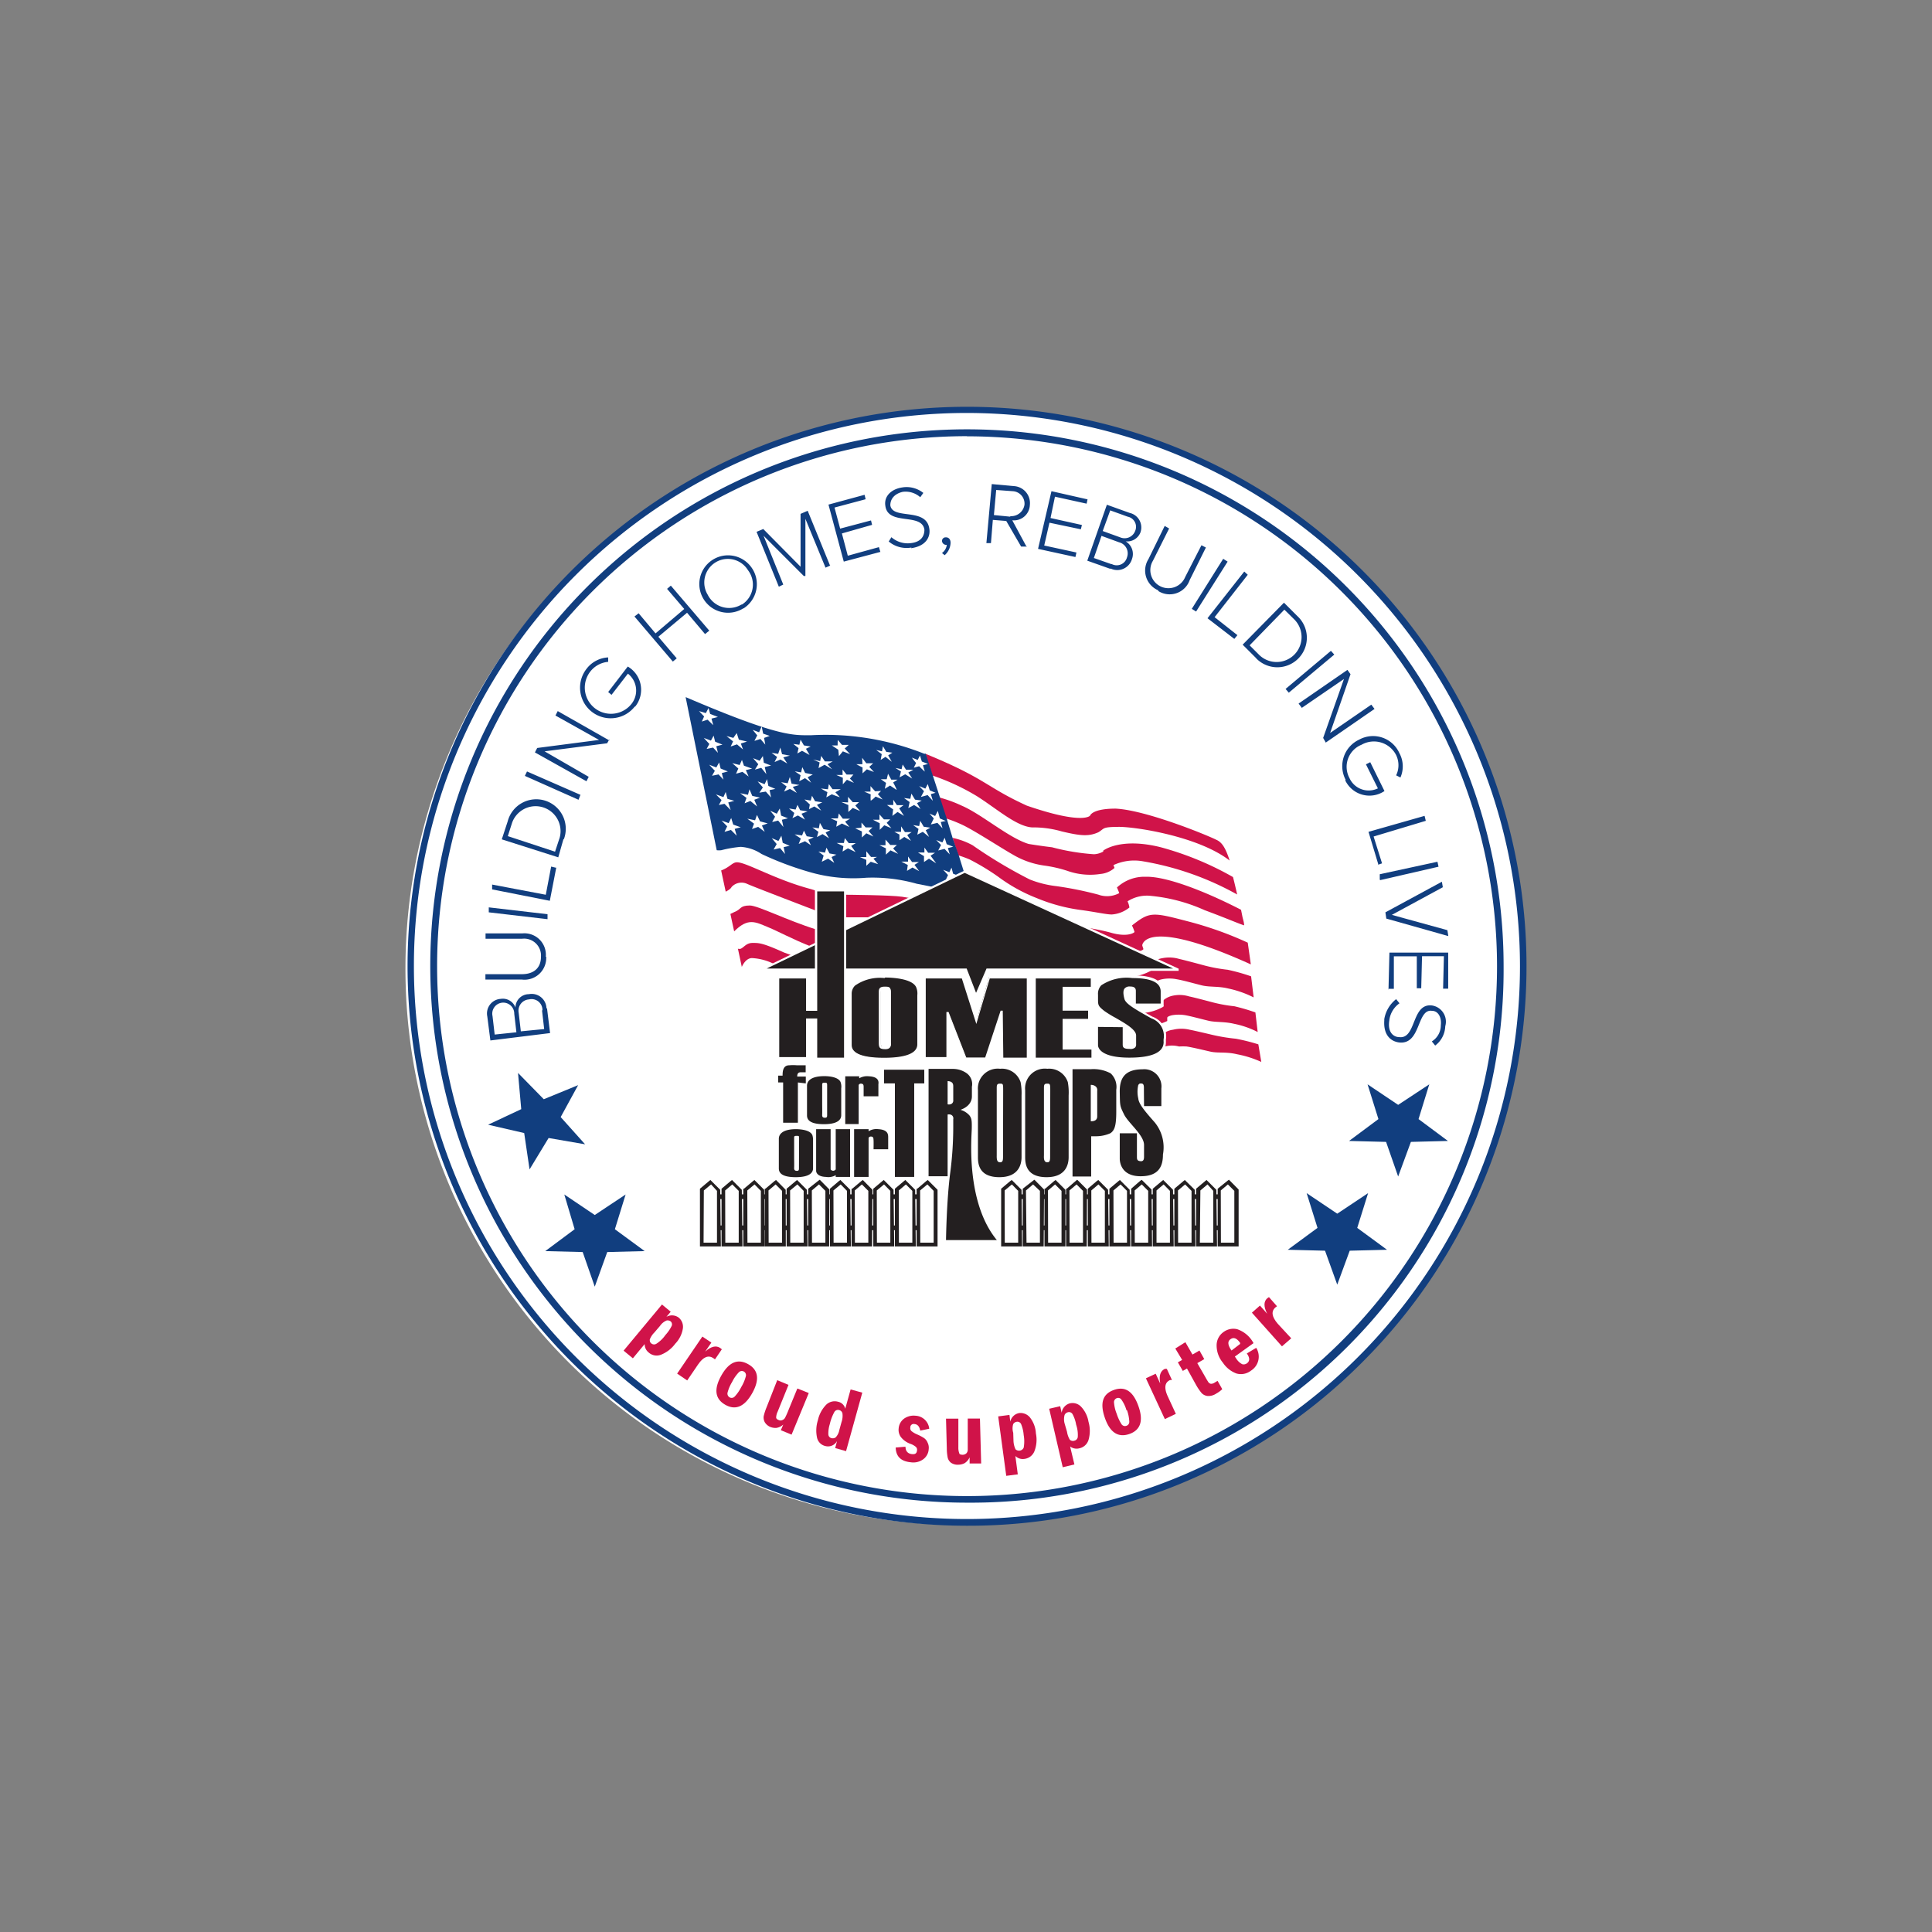 <svg xmlns="http://www.w3.org/2000/svg" viewBox="0 0 144 144"><rect x="0" y="0" width="144" height="144" fill="#808080" stroke="none"/><title>homes-for-our-troops</title><g id="Values_4" data-name="Values 4"><path d="M72.07,113.47A41.47,41.47,0,1,0,30.6,72a41.45,41.45,0,0,0,41.47,41.47Z" style="fill:#fff"/><path d="M71.69,113.66A41.47,41.47,0,1,0,30.22,72.19a41.45,41.45,0,0,0,41.47,41.47Z" style="fill:#fff"/><path d="M72.07,113.47A41.47,41.47,0,1,0,30.6,72a41.45,41.45,0,0,0,41.47,41.47Z" style="fill:#fff"/><path d="M72.07,113.72a41.7,41.7,0,1,1,29.5-12.22A41.46,41.46,0,0,1,72.07,113.72Zm0-82.94A41.22,41.22,0,1,0,113.29,72,41.27,41.27,0,0,0,72.07,30.78Z" style="fill:#113e7f"/><path d="M72.07,112a40,40,0,1,1,40-40A39.71,39.71,0,0,1,72.07,112Zm0-79.49A39.5,39.5,0,1,0,111.58,72,39.53,39.53,0,0,0,72.07,32.52Z" style="fill:#113e7f"/><path d="M62.25,87.64a6.3,6.3,0,0,1-.65.56v4h1.25v-4l-.6-.57Z" style="fill:#fff"/><path d="M68.48,87.64c0,.06-.65.56-.65.56v4h1.22v-4l-.57-.57Z" style="fill:#fff"/><polygon points="39.47 87.16 40.89 84.82 43.61 85.29 41.79 83.26 43.09 80.88 40.53 81.93 38.61 79.97 38.85 82.67 36.38 83.83 39.07 84.45 39.47 87.16 39.47 87.16" style="fill:#113e7f"/><polygon points="104.21 87.69 105.16 85.11 107.92 85.04 105.73 83.41 106.53 80.82 104.21 82.35 101.93 80.82 102.74 83.41 100.55 85.04 103.31 85.11 104.21 87.69 104.21 87.69" style="fill:#113e7f"/><polygon points="44.33 95.9 45.26 93.32 48.05 93.25 45.83 91.62 46.63 89.03 44.33 90.56 42.06 89.03 42.83 91.62 40.64 93.25 43.43 93.32 44.33 95.9 44.33 95.9" style="fill:#113e7f"/><polygon points="99.67 95.75 100.6 93.22 103.38 93.15 101.16 91.52 101.97 88.93 99.67 90.46 97.39 88.93 98.2 91.52 95.98 93.15 98.76 93.22 99.67 95.75 99.67 95.75" style="fill:#113e7f"/><path d="M40.73,75.17a1.1,1.1,0,0,0-1.31-1.07,1,1,0,0,0-1,1,1,1,0,0,0-1.1-.65,1.09,1.09,0,0,0-1,1.31l.23,1.79L41,77l-.23-1.86Zm-2.4.39.16,1.38-1.62.17-.16-1.38a.82.82,0,1,1,1.62-.17Zm2.07-.25.16,1.39-1.74.17-.16-1.38a.84.84,0,0,1,.77-1,.81.81,0,0,1,1,.81Zm.28-4a1.6,1.6,0,0,0-1.75-1.74l-2.74,0v.4l2.71,0a1.26,1.26,0,0,1,1.42,1.34c0,.87-.57,1.31-1.46,1.3H36.18l0,.4h2.71a1.62,1.62,0,0,0,1.82-1.7Zm.13-3.17-4.38-.51,0,.37,4.38.51,0-.37Zm.6-3.47-.33-.08-.4,2.1-4-.76,0,.36,4.3.85.48-2.47Zm.61-2.1a2.2,2.2,0,1,0-4.18-1.35l-.44,1.34,4.21,1.34L42,62.53Zm-.32-.09-.33,1-3.52-1.16.32-1a1.86,1.86,0,0,1,3.53,1.17Zm1.58-3.23-4-1.75-.16.33,4,1.78.14-.36Zm2.14-4.06L41.57,53l-.17.33,3.25,1.82-4.61.6-.17.33,3.84,2.15.17-.33L40.59,56l4.66-.6.17-.29Zm1.91-2.51a2,2,0,0,0-.54-3l-1.46,1.9.25.21,1.22-1.58a1.6,1.6,0,0,1,.28,2.24A1.94,1.94,0,0,1,44,50.05a1.9,1.9,0,0,1,1.33-.72V49a2.16,2.16,0,0,0-1.62.86,2.28,2.28,0,0,0,3.61,2.79ZM52.86,47,50,43.65l-.28.24L51,45.39l-2.14,1.82-1.26-1.5-.31.24,2.86,3.36.29-.24-1.37-1.61,2.14-1.79,1.34,1.59.31-.25Zm2.57-1.66A2.14,2.14,0,0,0,56,42.28a2.14,2.14,0,1,0-.61,3.07Zm-.17-.28a1.78,1.78,0,0,1-2.51-.73,1.75,1.75,0,1,1,3-1.83,1.76,1.76,0,0,1-.45,2.56Zm6.6-2.92L60.2,38.07l-.53.23v3.94l-2.78-2.81-.5.21,1.66,4.09.33-.16-1.47-3.64,3,3,.12,0V38.67l1.5,3.64.36-.16Zm3.76-1-.11-.36-2.32.64-.44-1.66L65,39.12l-.08-.33-2.3.61-.42-1.57,2.32-.62-.08-.33-2.69.73,1.14,4.25,2.71-.72Zm2.28-.28c1.17-.16,1.45-.89,1.37-1.43-.21-1.65-2.75-.65-2.91-1.77,0-.48.32-.86.92-1a1.64,1.64,0,0,1,1.31.4l.23-.32a2,2,0,0,0-1.57-.41c-.81.12-1.38.65-1.26,1.38.2,1.5,2.72.48,2.91,1.77,0,.37-.15.9-1,1a1.84,1.84,0,0,1-1.46-.44l-.2.32a2.07,2.07,0,0,0,1.7.45Zm2.95-.41c0-.28-.17-.41-.36-.4a.27.27,0,0,0-.28.28.32.32,0,0,0,.28.28h.08a.9.9,0,0,1-.36.61l.2.16a1.27,1.27,0,0,0,.44-.93Zm5.68.33-1.08-2a1.19,1.19,0,0,0,1.31-1.14,1.27,1.27,0,0,0-1.22-1.41l-1.62-.15-.4,4.4.34,0L74,38.75l1,.08,1.11,1.91.43,0ZM75.3,38.51l-1.22-.12.17-1.87,1.22.09a.93.93,0,0,1,.89,1,1,1,0,0,1-1.06.86Zm4.86,3,.07-.33-2.4-.52.39-1.7,2.34.49.08-.32-2.34-.52.33-1.59,2.36.52.07-.32-2.69-.61-1,4.3,2.75.6Zm2.61.86a1.14,1.14,0,0,0,1.6-.7,1.09,1.09,0,0,0-.47-1.32A1.06,1.06,0,0,0,85,39.69a1.11,1.11,0,0,0-.8-1.46l-1.7-.61-1.46,4.17,1.72.61Zm.72-2.32-1.3-.47.56-1.54,1.3.47a.77.77,0,0,1,.56,1.06.84.84,0,0,1-1.12.48Zm-.65,2-1.31-.46.57-1.65,1.31.48A.85.85,0,0,1,84,41.54a.79.79,0,0,1-1.14.5Zm3.49,2a1.58,1.58,0,0,0,2.34-.81l1.21-2.43-.33-.17L88.34,43a1.35,1.35,0,1,1-2.41-1.2l1.21-2.41-.33-.19L85.6,41.67A1.6,1.6,0,0,0,86.33,44Zm2.82,1.53,2.35-3.72-.33-.21-2.34,3.73.32.2ZM92,47.62l.23-.28L90.53,46,93,42.84l-.26-.24L90,46.08l2,1.54Zm1.63,1.45a2.2,2.2,0,1,0,3.07-3.15l-1-1-3.08,3.13,1,1Zm.24-.24-.73-.73,2.59-2.66.73.72a1.86,1.86,0,0,1-2.59,2.67Zm2.19,2.8,3.39-2.84-.25-.28-3.38,2.84.24.28Zm2.75,3.72,3.64-2.51-.24-.32-3.07,2.11,1.52-4.38-.23-.32-3.64,2.51.24.32,3.14-2.15L98.62,55l.18.32Zm1.45,2.8a2,2,0,0,0,2.93.81l-1.06-2.15-.32.16.89,1.79a1.57,1.57,0,0,1-2.12-.77,1.77,1.77,0,0,1,.9-2.48,1.86,1.86,0,0,1,2.58.77,1.74,1.74,0,0,1,0,1.51l.32.16a2.06,2.06,0,0,0-.08-1.82,2.15,2.15,0,0,0-3-1,2.18,2.18,0,0,0-1,3Zm2.43,6.31.32-.11-.63-2,3.89-1.17-.09-.37L102,62l.73,2.42Zm.18,1.14,4.35-1-.08-.37-4.3.93,0,.4Zm.47,2.87,4.61,1.3-.07-.44-4.14-1.14,3.8-2.06-.07-.41L103.26,68l.07.48Zm.17,5.23h.38l0-2.42,1.71,0v2.38h.33l.06-2.39,1.63,0-.06,2.42h.38V71l-4.38,0-.07,2.79ZM103.18,76c-.1,1.21.54,1.63,1.11,1.7,1.63.17,1.3-2.51,2.43-2.36.49,0,.74.51.67,1.08a1.4,1.4,0,0,1-.67,1.2l.25.31a1.87,1.87,0,0,0,.75-1.44,1.22,1.22,0,0,0-1-1.55c-1.53-.17-1.14,2.52-2.43,2.36-.4,0-.88-.33-.74-1.23a1.81,1.81,0,0,1,.76-1.29l-.25-.31a2.4,2.4,0,0,0-.89,1.53Z" style="fill:#113e7f"/><path d="M53,88.09l-.68.57v4.1h1.28V88.7Z" style="fill:#fff"/><path d="M54.6,88.09l-.68.57v4.1h1.29V88.7Z" style="fill:#fff"/><path d="M56.22,88.09l-.68.57v4.1h1.28V88.7Z" style="fill:#fff"/><path d="M57.83,88.09l-.68.57v4.1h1.29V88.7Z" style="fill:#fff"/><path d="M59.45,88.09l-.68.57v4.1h1.28V88.7Z" style="fill:#fff"/><path d="M61.06,88.09l-.68.57v4.1h1.29V88.7Z" style="fill:#fff"/><path d="M62.68,88.09l-.69.57v4.1h1.29V88.7Z" style="fill:#fff"/><path d="M64.29,88.09l-.68.57v4.1H64.9V88.7Z" style="fill:#fff"/><path d="M65.91,88.09l-.69.57v4.1h1.29V88.7Z" style="fill:#fff"/><path d="M67.52,88.09l-.68.57v4.1h1.28V88.7Z" style="fill:#fff"/><path d="M69.13,88.09l-.68.57v4.1h1.29V88.7Z" style="fill:#fff"/><path d="M75.43,88.09l-.68.57v4.1H76V88.7Z" style="fill:#fff"/><path d="M77.05,88.09l-.68.57v4.1h1.28V88.7Z" style="fill:#fff"/><path d="M78.66,88.09l-.68.57v4.1h1.29V88.7Z" style="fill:#fff"/><path d="M80.28,88.09l-.68.57v4.1h1.28V88.7Z" style="fill:#fff"/><path d="M81.89,88.09l-.68.57v4.1H82.5V88.7Z" style="fill:#fff"/><path d="M83.51,88.09l-.68.57v4.1h1.28V88.7Z" style="fill:#fff"/><path d="M85.12,88.09l-.68.57v4.1h1.29V88.7Z" style="fill:#fff"/><path d="M86.74,88.09l-.68.57v4.1h1.28V88.7Z" style="fill:#fff"/><path d="M88.35,88.09l-.68.57v4.1H89V88.7Z" style="fill:#fff"/><path d="M90,88.09l-.68.57v4.1h1.28V88.7Z" style="fill:#fff"/><path d="M91.58,88.09l-.68.57v4.1h1.29V88.7Z" style="fill:#fff"/><path d="M94,78.9c0-.14,0-.52,0-.59s-.06-.44-.08-.6,0-.68-.06-.73-.1-.81-.12-.94,0-.57,0-.62-.05-.41-.06-.52,0-.33-.05-.43-.1-.63-.12-.78-.07-.59-.07-.64a5.73,5.73,0,0,0-.09-.62c0-.16-.05-.47-.06-.55s-.11-.6-.13-.74-.1-.76-.11-.86-.08-.51-.12-.7-.09-.54-.11-.63-.08-.35-.11-.52-.11-.52-.11-.59-.13-.55-.15-.69l-.1-.49-.21-.78c0-.16-.07-.4-.08-.49s-.09-.33-.12-.45-.16-.55-.19-.67a.83.83,0,0,0-.1-.25c0-.06-.18-.47-.34-.78a1.39,1.39,0,0,0-.55-.61c-.2-.12-2-.83-2.25-.93l-1.85-.64c-.23-.08-1.27-.37-1.65-.46a14.33,14.33,0,0,0-1.59-.29,4.84,4.84,0,0,0-1.44.15,1,1,0,0,0-.6.34c0,.05,0,.1-.49.19a6.64,6.64,0,0,1-1.93-.22c-.38-.08-1.83-.5-2.28-.67A22.8,22.8,0,0,1,74.4,59c-.59-.34-1.89-1.12-2.56-1.47s-2-.91-2.72-1.23-2.2-.71-3.07-1a23.14,23.14,0,0,0-2.79-.47,24,24,0,0,0-2.41,0,11.59,11.59,0,0,1-2.27-.15c-.48-.12-2.18-.61-3.08-.92S51.15,52,51.15,52V52l.59,2.86.59,3c0,.17.48,2.36.52,2.56l.39,2c0,.11.18.87.2,1s.1.49.14.67.15.75.17.81.14.55.17.72.14.68.17.85.15.66.17.78.17.82.19.92.13.55.16.67.1.48.12.63.25,1.23.28,1.3a2.64,2.64,0,0,1,.1.37c0,.15.19.9.19.9a1.14,1.14,0,0,1,.11-.19.76.76,0,0,1,.67-.42,4.58,4.58,0,0,1,1.61.42l.17.07h0a6,6,0,0,1,1.73-.62l.07-.07a.58.58,0,0,1,.4-.12h0a.43.43,0,0,1,.16,0l.37,0,1-.37c.92-.34,1.86-.61,2.79-.91l2.88-1a48.9,48.9,0,0,0,5.54-1.9.26.26,0,0,1,.23-.1.31.31,0,0,1,.38.22,24.55,24.55,0,0,0,5.1,2.13c1.81.64,3.62,1.3,5.43,1.92a3.63,3.63,0,0,1,.93.31h0a.29.29,0,0,1,.11.06l0,0a.19.19,0,0,1,.08.07,1.09,1.09,0,0,1,.73.43c.3.51-.34.9-.7,1.11a4.08,4.08,0,0,1-.72.37c-.19.07-.47,0-.61.2v0c0,.22-.07.47-.07.71s.2.35.31.53a1.63,1.63,0,0,0,.59.48,11.66,11.66,0,0,1,1.14.66,2.12,2.12,0,0,1,.93,1.8H87a1.78,1.78,0,0,1,.76,0,16.26,16.26,0,0,1,2.08.29,13,13,0,0,1,2.16.34.27.27,0,0,1,.24,0,6.92,6.92,0,0,1,1.86.83h0C94.05,79.12,94,79,94,78.9Z" style="fill:#fff"/><path d="M85.57,73.69a4.19,4.19,0,0,0,.65-.23s0-.19,0-.27.15-.15.38-.2a2.82,2.82,0,0,1,1.12,0c.47.08,1.24.3,1.84.45s1.23.05,2,.24a7.72,7.72,0,0,1,1.88.66l-.19-1.57a14.31,14.31,0,0,0-1.75-.49,11.89,11.89,0,0,1-1.88-.36s-1.45-.39-1.71-.44a2.6,2.6,0,0,0-1.29-.06,1.47,1.47,0,0,0-.86.47c0,.13.11.37.1.42a4,4,0,0,1-1.7.52A8.08,8.08,0,0,1,85.57,73.69Z" style="fill:#d01349"/><path d="M82.23,63.4l0,.07a1.57,1.57,0,0,1-.69.2,16.53,16.53,0,0,1-3.13-.52c-.62-.07-1.67-.23-1.75-.25-1.47-.44-3.51-2.23-5-2.86a9.85,9.85,0,0,0-1.68-.61l.5,1.56a10.15,10.15,0,0,1,1.25.49c.93.44,2.88,1.72,3.75,2.21a6.28,6.28,0,0,0,2.32.82,9.75,9.75,0,0,1,1.79.41,5.06,5.06,0,0,0,2.43.22,1.81,1.81,0,0,0,1.05-.45l-.08-.21a3.67,3.67,0,0,1,2.22-.28,21.84,21.84,0,0,1,7,2.47c-.11-.49-.21-.92-.31-1.3a23,23,0,0,0-5.38-2.22C83.49,62.39,82.23,63.4,82.23,63.4Z" style="fill:#d01349"/><path d="M83.25,66.15a3.25,3.25,0,0,1,.17.42,1.92,1.92,0,0,1-1.56.11,26.51,26.51,0,0,0-3.11-.63,7.77,7.77,0,0,1-2-.5A35.57,35.57,0,0,1,72.49,63,5.38,5.38,0,0,0,71,62.45l.42,1.3a8.4,8.4,0,0,1,.85.31,17.32,17.32,0,0,1,2.12,1.28,12.23,12.23,0,0,0,2.86,1.59,13.06,13.06,0,0,0,3.19.88c1.23.16,2,.35,2.43.35a2.35,2.35,0,0,0,1.31-.52,1.58,1.58,0,0,0-.14-.46,2.68,2.68,0,0,1,1.59-.42,12.69,12.69,0,0,1,4.16,1.08c1.62.6,2.52,1,2.94,1.13,0-.24-.1-.48-.14-.71l-.09-.45c-2.81-1.45-5.63-2.5-7.09-2.46A3,3,0,0,0,83.25,66.15Z" style="fill:#d01349"/><path d="M72.81,59.34c1.5.95,2.94,2.25,4.11,2.33a7.65,7.65,0,0,1,2.22.3c1.39.33,2,.39,2.73.06.48-.29.25-.39,1.5-.4s5.95.7,8.28,2.51c-.32-1-.6-1.38-1-1.55-.67-.34-5.23-2.21-7.5-2.32-1.76,0-1.9.52-1.9.52s-.49.71-4.71-.74c-3.09-1.41-3-2-7.57-3.87l.52,1.62A16.72,16.72,0,0,1,72.81,59.34Z" style="fill:#d01349"/><path d="M54.53,66.11a1,1,0,0,1,1.16-.23c.38.18,5.14,2,5.14,2V66.39l-.38-.12c-2.66-.7-4.81-2-5.52-2-.35,0-.52.36-1.18.61l.34,1.58C54.37,66.31,54.46,66.23,54.53,66.11Z" style="fill:#d01349"/><path d="M57.3,69.13c.66.27,1.77.87,3.1,1.4l.42-.2V69.27c-2.13-.66-4.34-1.78-4.93-1.78-.77,0-.63.29-1.14.48l-.31.15.28,1.3C55.77,68.37,56.31,68.72,57.3,69.13Z" style="fill:#d01349"/><path d="M63,68.37l.4,0,1.37,0,3-1.44-.52-.09c-.88-.13-4.21-.15-4.21-.15Z" style="fill:#d01349"/><path d="M84.85,70.91c.13,0,.36-.12.37-.16s-.1-.27-.08-.32.3-2.08,8.09,1.45L93,70.26a26.55,26.55,0,0,0-4.47-1.59c-2.64-.69-2.84-.73-4.16.31a2.82,2.82,0,0,1,.19.48c0,.05-.5.41-1.72.07-.44-.13-1.11-.26-1.86-.4C81.29,69.29,84.06,70.55,84.85,70.91Z" style="fill:#d01349"/><path d="M86.42,76.32A3.69,3.69,0,0,0,87,76.1s0-.17,0-.24.14-.14.36-.19a2.9,2.9,0,0,1,1,0c.44.08,1.16.28,1.71.41s1.16.05,1.92.23a6.71,6.71,0,0,1,1.75.61l-.17-1.46A14.5,14.5,0,0,0,92,75a10.94,10.94,0,0,1-1.76-.33s-1.36-.36-1.6-.4a2.4,2.4,0,0,0-1.21-.06,1.53,1.53,0,0,0-.81.43c0,.12.11.35.1.39a3.74,3.74,0,0,1-1.59.48A7.81,7.81,0,0,1,86.42,76.32Z" style="fill:#d01349"/><path d="M93.79,77.84a14.3,14.3,0,0,0-1.68-.42,13.66,13.66,0,0,1-1.8-.3s-1.39-.33-1.64-.37a2.63,2.63,0,0,0-1.24,0,1.46,1.46,0,0,0-.83.39.32.32,0,0,0,0,.16.27.27,0,0,1,.16.21.68.68,0,0,1-.27.61A2.05,2.05,0,0,1,87.88,78a4.72,4.72,0,0,1,.57,0c.45.07,1.19.25,1.76.38s1.18,0,2,.2a7.82,7.82,0,0,1,1.8.57Z" style="fill:#d01349"/><path d="M59,71.2,58.45,71c-1.62-.73-1.88-.72-2.35-.72s-.63.31-.88.43a.37.37,0,0,1-.22,0l.29,1.36s.26-.66.76-.66a4.11,4.11,0,0,1,1.62.43Z" style="fill:#d01349"/><path d="M71.46,63.75,71,62.45,70.56,61l-.5-1.56-.53-1.63L69,56.18l-.11,0a19.9,19.9,0,0,0-8.43-1.38c-1.35,0-2.39.14-9.35-2.84V52l2.31,11.37a1.37,1.37,0,0,0,.34,0,9,9,0,0,1,1.44-.25,3.13,3.13,0,0,1,1.56.53A23.73,23.73,0,0,0,60.35,65a11.66,11.66,0,0,0,4.24.42,12.11,12.11,0,0,1,3.74.45l1.27.25L71.85,65ZM70.05,61l.44.19-.37.08.13.47-.38-.41-.49.12L69.6,61l-.32-.36.42.18.2-.38Zm-.8,1.38L68.78,62l-.41.21.09-.43-.4-.28.45.07.08-.39.26.44.49.07-.34.19Zm-1.87-2.9.47.06.08-.39.27.45.5.07-.35.19.26.44L68.13,60l-.43.23.1-.45Zm0,1.33-.48-.29-.39.29.06-.48L66.11,60l.47,0,0-.39.27.4.5,0-.33.24ZM62.6,59.42A6,6,0,0,1,62,59.2l-.41.23.08-.39a4.9,4.9,0,0,1-.48-.27l.52.06.07-.39.27.38.62,0-.41.23Zm-1.39,1-.52-.31-.39.2v0l.06-.35-.4-.37.47.08.09-.36.23.41.54.08-.4.19Zm2-.61v-.42l.35.4.47,0-.28.25.36.41-.55-.23-.33.3V60l-.52-.22Zm1,1.88v-.38l.31.36.51,0-.29.27.36.41-.53-.24-.33.31v-.45l-.5-.23Zm.86-.59.48,0v-.4l.33.37.47,0-.26.26.35.4-.53-.22-.34.34v-.49Zm1.75-2.23-.48-.32-.39.24.09-.44-.39-.27.44,0,.1-.41.24.44.47,0-.33.21A5.23,5.23,0,0,1,66.83,58.85Zm2.91.22-.35.1.15.5-.39-.43-.5.14.23-.43-.36-.38.46.19.18-.34.15.47Zm-1.33-2.45.17-.33.14.45.46.18-.38.1.14.47s-.2-.17-.42-.4l-.4.11.17-.35a4.4,4.4,0,0,1-.31-.4Zm-1.2.69.08-.35.25.39.54,0-.37.21.29.45-.52-.32-.42.23.1-.44-.41-.26ZM65.74,56l.07-.38.25.42.45.06-.31.2.27.48L66,56.41l-.36.23.08-.43-.41-.31Zm-.07,2.95-.24.24.36.4-.53-.22a1.7,1.7,0,0,1-.36.31,2.22,2.22,0,0,1,0-.47L64.41,59l.47,0c0-.22,0-.41,0-.41l.35.39Zm-1.41-2.47.31.41.51,0-.29.27.35.38-.53-.2-.32.3v-.44a4.73,4.73,0,0,1-.46-.24l.45,0Zm-.61,1.87-.53-.23-.3.34,0-.49-.49-.21.47,0,0-.4.3.37.51,0-.26.3Zm-1.21-3.2.32.37.5,0-.3.27.4.42-.54-.21-.29.36-.05-.48L62,55.56l.43,0Zm-1.31,1.58.08-.39.27.41h.59l-.39.21.34.38L61.46,57l-.45.25.08-.42-.48-.22Zm-.55,1-.38.2.26.41L60,58l-.43.23.1-.45-.43-.29.47.08.09-.39.21.43Zm-1-2.22.09-.38.25.43.5.08-.35.17.27.46-.56-.31-.35.2.09-.4-.39-.31,0,0Zm0,3-.49.14.3.45-.51-.3-.44.2.19-.38-.41-.32.49.08.16-.47.13.5ZM58,56.19l.16-.47.13.49.58.11-.49.13.3.46-.51-.3-.44.19.19-.38-.41-.31Zm-.53,3.25L57.08,59l-.48.08.26-.39-.39-.45.52.21.18-.38.1.51.52.22-.43.09ZM57,57.17l.12.53-.38-.47-.47.13.25-.4-.39-.45.49.19.24-.35.07.5.54.21Zm-.42-2.59.19-.44.11.54.49.17-.42.15.09.5-.36-.42-.45.14.21-.41-.34-.41Zm-.78,3.3-.46-.35-.48.14.17-.39-.45-.4.55.14.17-.38.15.43.61.22-.47.11ZM54.66,55l.25-.36.16.49.61.14-.46.15.16.44-.45-.38-.47.16.18-.38-.49-.4ZM52.1,53l.51.15.2-.38.12.44.58.23-.48.12.13.49-.42-.41-.43.14.17-.38Zm.36,2,.53.2.2-.37.11.45.55.22-.46.12.12.49-.36-.39-.48.1.2-.37Zm.4,2,.53.2.21-.37.11.45.54.22-.45.12.12.49-.36-.39-.49.1.21-.37Zm.72,3,.2-.37-.42-.42.56.2.17-.38.13.51.51.15-.45.12.18.57L54,59.91Zm1.18,1.78.15.51-.43-.43L54,62l.2-.41-.42-.43.53.19.19-.38.15.49.56.2Zm.41-2.66.58.12.11-.41.21.49.58.13-.43.16.21.5-.5-.41-.43.17.14-.4ZM57,62l-.49-.37-.46.16.15-.4-.5-.37.58.12.14-.4.23.48.57.15-.43.16Zm.9-1.35.22-.39.1.53.51.2-.45.11.11.54L58,61.16l-.45.11.22-.4-.36-.44Zm.61,3-.37-.44-.48.11.23-.41-.37-.44.5.21.22-.39.1.53.52.22-.45.1Zm.31-3.39.48.08.14-.35.2.4.55.09-.45.17.26.44-.53-.31-.41.2a2.58,2.58,0,0,0,.14-.39S58.85,60.3,58.85,60.3ZM60.44,63,60,62.7l-.47.2.16-.4-.46-.31.55.08.14-.36.21.42.52.08-.4.18Zm.11-1.33.48.07.08-.41.27.47.5.08-.34.17.25.43-.48-.31-.42.22L61,62Zm1.63,2.64L61.72,64l-.47.23.14-.46L61,63.47l.49.08.11-.37.23.43.51.09-.36.18ZM61.92,61h.53l.07-.37.3.39h.54l-.37.22.32.4-.56-.26-.42.24.07-.41Zm1.85,2.51-.57-.28-.4.24.06-.4-.5-.24.54,0,.07-.36.29.37.53,0-.35.21Zm1.13.72-.33.3v-.44l-.47-.21.47,0v-.43l.35.42.45,0L65.1,64l.35.41Zm1.47-.85-.34.32v-.47L65.55,63,66,63l0-.42.36.4.49,0-.28.26.37.4ZM66.66,62l.5,0,0-.41.29.43.5,0-.33.22.28.43-.5-.29-.36.25,0-.43Zm1.85,2.93-.5-.27-.41.25.06-.44-.48-.25.5,0,0-.38.3.41.51,0-.33.21Zm1.27-.58L69.24,64l-.37.25,0-.44-.45-.27.48,0,0-.37.28.39.51,0-.33.22Zm0-1.74.46.18.17-.35.15.48.49.19-.4.1.14.47-.39-.41-.47.12.21-.41Zm.7,3,.18-.39-.36-.39.46.18.16-.34.12.45.26.1Z" style="fill:#113e7f"/><polygon points="73.58 72.27 87.82 72.27 71.9 64.97 56.78 72.27 72 72.27 72.74 74.22 73.58 72.27" style="fill:#231f20"/><path d="M72.74,74.44l-.8-2.08H56.78l0-.16L71.9,64.88,87.85,72.2l0,.16H73.64Zm-15.6-2.25H72.05l.7,1.81.78-1.81H87.44L71.9,65.06Z" style="fill:#fff"/><polygon points="73.71 72.85 72.81 76.03 71.79 72.85 70.67 72.85 70.67 72.85 68.95 72.85 68.95 78.88 70.67 78.88 70.67 75.43 72 78.88 73.53 78.88 73.53 78.88 74.7 75.33 74.7 78.88 76.62 78.88 76.62 72.85 73.71 72.85" style="fill:#231f20"/><path d="M76.7,79H74.61V75.84l-1,3.12H72l-1.2-3.08V79H68.87v-6.2h3l1,3,.85-3h3Zm-1.92-.17h1.75V72.93H73.77l-1,3.39-1.08-3.39H69v5.86h1.54V75.43l.16,0,1.32,3.39h1.41l1.15-3.49.16,0Z" style="fill:#fff"/><polygon points="60.82 66.36 60.82 75.26 60.16 75.26 60.16 72.85 58 72.85 58 78.88 60.16 78.88 60.16 75.99 60.82 75.99 60.82 78.88 62.99 78.88 62.99 66.36 60.82 66.36" style="fill:#231f20"/><path d="M63.07,79H60.74V76.07h-.49V79H57.92v-6.2h2.33v2.42h.49v-8.9h2.33Zm-2.16-.17h2V66.44h-2v8.9h-.83V72.93h-2v5.86h2V75.91h.83Z" style="fill:#fff"/><polygon points="79.28 78.11 79.28 76.02 81.18 76.02 81.18 75.24 79.28 75.24 79.28 73.64 81.39 73.64 81.39 72.85 77.12 72.85 77.12 78.88 81.43 78.88 81.43 78.11 79.28 78.11" style="fill:#231f20"/><path d="M81.51,79H77V72.77h4.44v1H79.36v1.44h1.91v1H79.36V78h2.15Zm-4.31-.17h4.15v-.6H79.2V75.94h1.9v-.61H79.2V73.55h2.1v-.62H77.2Z" style="fill:#fff"/><path d="M68.39,73.54c-.3-.61-1.53-.76-2.39-.76-2.25,0-2.57.79-2.57,1.22v3.8c0,.42.2,1.08,2.5,1.08s2.56-.69,2.56-1.09V74.27A1.68,1.68,0,0,0,68.39,73.54Zm-2,4.18c0,.22,0,.4-.32.4s-.42-.07-.42-.4V73.91c0-.19.06-.28.35-.28s.39,0,.39.33Z" style="fill:#231f20"/><path d="M65.93,79c-2.32,0-2.58-.66-2.58-1.16V74a1,1,0,0,1,.3-.7A3.32,3.32,0,0,1,66,72.69h0c.63,0,2.11.09,2.46.81h0a1.46,1.46,0,0,1,.11.67v3.61C68.57,78.57,67.68,79,65.93,79Zm0-6.1a3.22,3.22,0,0,0-2.2.56.84.84,0,0,0-.25.58v3.8c0,.27,0,1,2.42,1,1.13,0,2.47-.17,2.47-1V74.18a1.18,1.18,0,0,0-.09-.61c-.31-.65-1.85-.71-2.31-.71ZM66,78.2c-.43,0-.5-.11-.5-.48V73.91c0-.26.12-.37.43-.37s.47,0,.47.42v3.76C66.42,77.88,66.42,78.2,66,78.2Zm-.34-1.72v1.24c0,.28,0,.31.34.31s.24-.08.24-.31V74c0-.23-.05-.25-.31-.25s-.27.07-.27.2v2.57Z" style="fill:#fff"/><path d="M62.65,80.65c-.15-.35-.77-.44-1.2-.44-1.14,0-1.3.46-1.3.71v2.21c0,.25.1.66,1.26.66s1.29-.43,1.29-.67v-2A1,1,0,0,0,62.65,80.65Zm-1,2.45c0,.12,0,.21-.16.21s-.22-.06-.21-.23,0-.72,0-.72V80.87c0-.11,0-.17.17-.17s.2,0,.2.2Z" style="fill:#231f20"/><path d="M60.55,84.61c-.15-.36-.77-.44-1.2-.45-1.14,0-1.3.47-1.3.71v2.21c0,.25.1.66,1.26.66s1.29-.43,1.29-.66V85A1.21,1.21,0,0,0,60.55,84.61Zm-1,2.44c0,.13,0,.22-.15.22s-.22-.07-.21-.23,0-.72,0-.72v-1.5c0-.11,0-.16.18-.16s.19,0,.19.19Z" style="fill:#231f20"/><path d="M76.07,80.66a1.46,1.46,0,0,0-1.53-1,1.48,1.48,0,0,0-1.65,1.6v5c0,.56.13,1.48,1.6,1.48s1.65-1,1.65-1.49v-4.6A4.35,4.35,0,0,0,76.07,80.66Zm-1.31,5.49c0,.28,0,.48-.21.48s-.27-.14-.26-.51c0-.54,0-1.62,0-1.62V81.14c0-.24,0-.37.23-.37s.25,0,.25.44Z" style="fill:#231f20"/><path d="M79.59,80.66a1.46,1.46,0,0,0-1.53-1,1.47,1.47,0,0,0-1.65,1.6v5c0,.56.13,1.48,1.6,1.48s1.64-1,1.64-1.49v-4.6A4.34,4.34,0,0,0,79.59,80.66Zm-1.32,5.49c0,.28,0,.48-.2.48s-.28-.14-.26-.51c0-.54,0-1.62,0-1.62V81.14c0-.24,0-.37.22-.37s.25,0,.25.44Z" style="fill:#231f20"/><path d="M84.61,74.9h2v-1c0-.26-.06-1.11-2.19-1.11s-2.7.54-2.67,1.32-.07.81.51,1.27,2.33,1.19,2.34,1.76v.66c0,.11,0,.29-.4.27s-.44-.09-.44-.24V76.47h-2v1.46c0,.17.13,1,2.37,1s2.68-.6,2.68-1.25.17-1.24-1-1.84S84,74.78,83.93,74.47s-.11-.65,0-.75a.41.41,0,0,1,.32-.09c.16,0,.35,0,.35.24S84.61,74.9,84.61,74.9Z" style="fill:#231f20"/><path d="M84.22,79h-.09c-2.34,0-2.46-.91-2.46-1.09V76.39h2.1l-.7-.41a8.94,8.94,0,0,1-.85-.53c-.52-.41-.53-.51-.54-1,0-.08,0-.18,0-.29A1.08,1.08,0,0,1,82,73.3a3.51,3.51,0,0,1,2.45-.6h0c1.88,0,2.28.65,2.28,1.2V75H84.56c.33.21.78.47,1.34.78a1.54,1.54,0,0,1,1,1.7v.22C86.89,78.6,86,79,84.22,79Zm-2.38-2.46v1.37c0,.09.07.91,2.29.92s2.6-.65,2.6-1.16a1.55,1.55,0,0,1,0-.22,1.39,1.39,0,0,0-.92-1.55c-1.25-.7-1.9-1.08-2-1.44s-.12-.69.05-.82a.47.47,0,0,1,.37-.11c.12,0,.43,0,.43.32s0,.74,0,.95h1.85V73.9c0-.85-1.15-1-2.11-1h0a3.42,3.42,0,0,0-2.32.54.92.92,0,0,0-.24.7c0,.11,0,.21,0,.29,0,.49,0,.55.47.92a8,8,0,0,0,.83.51c.75.43,1.53.88,1.54,1.31v.66a.32.32,0,0,1-.08.25.52.52,0,0,1-.41.1c-.4,0-.51-.09-.51-.32V76.56Zm2-.12v1.39c0,.1,0,.14.36.16.18,0,.25,0,.28-.06s0-.07,0-.13v-.08c0-.06,0-.16,0-.58C84.52,76.94,84.23,76.69,83.85,76.44Zm.42-2.73a.35.35,0,0,0-.27.07c-.07.06-.07.29,0,.67q0,.19.51.51V74.9s0-.81,0-1S84.48,73.71,84.27,73.71Z" style="fill:#fff"/><path d="M85.27,82.44h1.29V81.13a1.28,1.28,0,0,0-1.4-1.43c-1.36,0-1.72.7-1.7,1.71s0,1,.32,1.65,1.49,1.54,1.49,2.28,0,.71,0,.85,0,.38-.25.36-.28-.12-.28-.32V84.47H83.46v1.89c0,.22.08,1.29,1.51,1.31s1.71-.78,1.71-1.62a2.94,2.94,0,0,0-.61-2.39c-.77-.87-1.19-1.38-1.23-1.79a2.23,2.23,0,0,1,0-1c.08-.11.1-.11.2-.11s.22,0,.22.31S85.27,82.44,85.27,82.44Z" style="fill:#231f20"/><path d="M60.06,80.75v-.51h-.64v0c0-.3.15-.32.3-.32h.33V79.4H59.4a3.42,3.42,0,0,0-.57,0c-.49,0-.5.49-.5.77v0H58v.51h.37v3h1.1s0-2,0-3Z" style="fill:#231f20"/><polygon points="65.89 79.73 65.89 80.75 66.7 80.75 66.7 87.72 68.14 87.72 68.14 80.75 68.89 80.75 68.89 79.73 65.89 79.73" style="fill:#231f20"/><path d="M62.29,84.16v3a.23.23,0,0,1-.38,0v-3H60.83v3.12s0,.42.73.44a1.09,1.09,0,0,0,.73-.13v.13h1.07V84.16Z" style="fill:#231f20"/><path d="M65.45,84.16a1.08,1.08,0,0,0-.71.16v-.16H63.66v3.56h1.08V84.81a.18.18,0,0,1,.16-.1c.21,0,.2.13.21.28s0,.67,0,.67H66.2v-.9C66.2,84.51,66.15,84.2,65.45,84.16Z" style="fill:#231f20"/><path d="M64.75,80.22a1.16,1.16,0,0,0-.71.15v-.15H63v3.56H64V80.87a.17.17,0,0,1,.16-.1c.21,0,.21.12.21.28s0,.66,0,.66h1.1v-.9C65.51,80.57,65.45,80.25,64.75,80.22Z" style="fill:#231f20"/><path d="M70.51,92.43H74.3c-2.34-2.84-1.88-7.72-1.87-8.3s0-.77-.18-1a1.41,1.41,0,0,0-.66-.41c.84-.3.85-.88.85-1V81a1,1,0,0,0-.38-1,1.77,1.77,0,0,0-1-.33H69.21v8h1.42v-4.6a.54.54,0,0,1,.2,0,.29.29,0,0,1,.22.35v.62a26.44,26.44,0,0,1-.22,3.33C70.55,89.46,70.51,92.43,70.51,92.43ZM71.05,81c0,.11,0,.83,0,1a.28.28,0,0,1-.22.31.45.45,0,0,1-.2,0V80.58C71.05,80.6,71.05,80.84,71.05,81Z" style="fill:#231f20"/><path d="M82.78,80a2.72,2.72,0,0,0-1.45-.31H79.94v8h1.39v-3h.34a2.62,2.62,0,0,0,1.1-.23c.29-.21.43-.51.43-1.61V81.22A1.38,1.38,0,0,0,82.78,80Zm-1,3.2c0,.08,0,.39-.48.37V80.86a.53.53,0,0,1,.39.14.36.36,0,0,1,.09.3Z" style="fill:#231f20"/><rect x="53.59" y="89.02" width="0.33" height="0.35" style="fill:#231f20"/><rect x="53.59" y="91.34" width="0.33" height="0.35" style="fill:#231f20"/><rect x="55.2" y="89.02" width="0.33" height="0.35" style="fill:#231f20"/><rect x="55.2" y="91.34" width="0.33" height="0.35" style="fill:#231f20"/><rect x="56.82" y="89.02" width="0.33" height="0.35" style="fill:#231f20"/><rect x="56.82" y="91.34" width="0.33" height="0.35" style="fill:#231f20"/><rect x="58.44" y="89.02" width="0.33" height="0.35" style="fill:#231f20"/><rect x="58.44" y="91.34" width="0.33" height="0.35" style="fill:#231f20"/><rect x="60.05" y="89.02" width="0.33" height="0.35" style="fill:#231f20"/><rect x="60.05" y="91.34" width="0.33" height="0.35" style="fill:#231f20"/><rect x="61.67" y="89.02" width="0.33" height="0.35" style="fill:#231f20"/><rect x="61.67" y="91.34" width="0.33" height="0.35" style="fill:#231f20"/><rect x="63.28" y="89.02" width="0.33" height="0.35" style="fill:#231f20"/><rect x="63.28" y="91.34" width="0.33" height="0.35" style="fill:#231f20"/><rect x="64.9" y="89.02" width="0.33" height="0.35" style="fill:#231f20"/><rect x="64.9" y="91.34" width="0.33" height="0.35" style="fill:#231f20"/><rect x="66.51" y="89.02" width="0.33" height="0.35" style="fill:#231f20"/><rect x="66.51" y="91.34" width="0.33" height="0.35" style="fill:#231f20"/><rect x="68.13" y="89.02" width="0.33" height="0.35" style="fill:#231f20"/><rect x="68.13" y="91.34" width="0.33" height="0.35" style="fill:#231f20"/><rect x="76.04" y="89.02" width="0.33" height="0.35" style="fill:#231f20"/><rect x="76.04" y="91.34" width="0.33" height="0.35" style="fill:#231f20"/><rect x="77.65" y="89.02" width="0.33" height="0.35" style="fill:#231f20"/><rect x="77.65" y="91.34" width="0.33" height="0.35" style="fill:#231f20"/><rect x="79.27" y="89.02" width="0.33" height="0.35" style="fill:#231f20"/><rect x="79.27" y="91.34" width="0.33" height="0.35" style="fill:#231f20"/><rect x="80.88" y="89.02" width="0.33" height="0.35" style="fill:#231f20"/><rect x="80.88" y="91.34" width="0.33" height="0.35" style="fill:#231f20"/><rect x="82.5" y="89.02" width="0.33" height="0.35" style="fill:#231f20"/><rect x="82.5" y="91.34" width="0.33" height="0.35" style="fill:#231f20"/><rect x="84.11" y="89.02" width="0.33" height="0.35" style="fill:#231f20"/><rect x="84.11" y="91.34" width="0.33" height="0.35" style="fill:#231f20"/><rect x="85.73" y="89.02" width="0.33" height="0.35" style="fill:#231f20"/><rect x="85.73" y="91.34" width="0.33" height="0.35" style="fill:#231f20"/><rect x="87.34" y="89.02" width="0.33" height="0.35" style="fill:#231f20"/><rect x="87.34" y="91.34" width="0.33" height="0.35" style="fill:#231f20"/><rect x="88.96" y="89.02" width="0.33" height="0.35" style="fill:#231f20"/><rect x="88.96" y="91.34" width="0.33" height="0.35" style="fill:#231f20"/><rect x="90.57" y="89.02" width="0.33" height="0.35" style="fill:#231f20"/><rect x="90.57" y="91.34" width="0.33" height="0.35" style="fill:#231f20"/><path d="M53.73,92.9H52.17V88.6l0,0,.69-.58.09-.07.73.73Zm-1.29-.28h1V88.76L53,88.28l-.54.45Z" style="fill:#231f20"/><path d="M55.34,92.9H53.78V88.6l0,0,.69-.58.09-.07.73.73Zm-1.28-.28h1V88.76l-.48-.48-.53.45Z" style="fill:#231f20"/><path d="M57,92.9H55.4V88.6l.05,0,.69-.58.09-.07.73.73Zm-1.29-.28h1V88.76l-.47-.48-.54.45Z" style="fill:#231f20"/><path d="M58.57,92.9H57V88.6l.05,0,.69-.58.1-.07.72.73Zm-1.28-.28h1V88.76l-.48-.48-.53.45Z" style="fill:#231f20"/><path d="M60.19,92.9H58.63V88.6l0,0,.69-.58.09-.07.73.73Zm-1.29-.28h1V88.76l-.47-.48-.54.45Z" style="fill:#231f20"/><path d="M61.8,92.9H60.24V88.6l0,0L61,88l.1-.07.72.73Zm-1.28-.28h1V88.76l-.48-.48-.53.45Z" style="fill:#231f20"/><path d="M63.42,92.9H61.86V88.6l0,0,.68-.58.1-.07.73.73Zm-1.29-.28h1V88.76l-.47-.48-.54.45Z" style="fill:#231f20"/><path d="M65,92.9H63.47V88.6l.05,0,.69-.58.1-.07.72.73Zm-1.28-.28h1V88.76l-.48-.48-.53.45Z" style="fill:#231f20"/><path d="M66.65,92.9H65.09V88.6l0,0,.69-.58.09-.07.73.73Zm-1.29-.28h1V88.76l-.47-.48-.54.45Z" style="fill:#231f20"/><path d="M68.26,92.9H66.7V88.6l0,0,.69-.58.09-.07.73.73ZM67,92.62h1V88.76l-.48-.48-.53.45Z" style="fill:#231f20"/><path d="M69.88,92.9H68.32V88.6l.05,0,.68-.58.1-.07.73.73Zm-1.29-.28h1V88.76l-.47-.48-.54.45Z" style="fill:#231f20"/><path d="M76.18,92.9H74.62V88.6l0,0,.69-.58.1-.07.73.73Zm-1.29-.28h1V88.76l-.47-.48-.54.45Z" style="fill:#231f20"/><path d="M77.79,92.9H76.23V88.6l0,0L77,88l.1-.07.72.73Zm-1.28-.28h1V88.76L77,88.28l-.53.45Z" style="fill:#231f20"/><path d="M79.41,92.9H77.85V88.6l.05,0,.68-.58.1-.07.73.73Zm-1.29-.28h1V88.76l-.48-.48-.53.45Z" style="fill:#231f20"/><path d="M81,92.9H79.46V88.6l.05,0L80.2,88l.09-.07.73.73Zm-1.28-.28h1V88.76l-.48-.48-.53.45Z" style="fill:#231f20"/><path d="M82.64,92.9H81.08V88.6l0,0,.68-.58.1-.07.73.73Zm-1.29-.28h1V88.76l-.48-.48-.53.45Z" style="fill:#231f20"/><path d="M84.25,92.9H82.69V88.6l0,0,.69-.58.09-.07.73.73ZM83,92.62h1V88.76l-.48-.48-.53.45Z" style="fill:#231f20"/><path d="M85.87,92.9H84.31V88.6l0,0L85,88l.1-.06.73.72Zm-1.29-.28h1V88.76l-.48-.48-.53.45Z" style="fill:#231f20"/><path d="M87.48,92.9H85.92V88.6l0,0,.69-.58.09-.07.73.73Zm-1.28-.28h1V88.76l-.47-.48c-.13.1-.35.3-.53.45Z" style="fill:#231f20"/><path d="M89.1,92.9H87.53V88.6l0,0,.69-.58.09-.07.74.73Zm-1.29-.28h1V88.76l-.48-.48-.53.45Z" style="fill:#231f20"/><path d="M90.71,92.9H89.15V88.6l0,0,.69-.58.09-.07.73.73Zm-1.28-.28h1V88.76L90,88.28l-.53.45Z" style="fill:#231f20"/><path d="M92.32,92.9H90.76V88.6l0,0L91.5,88l.1-.07.72.73ZM91,92.62h1V88.76l-.48-.48-.53.45Z" style="fill:#231f20"/><path d="M49.34,97.23l.65.54-.32.38a.84.84,0,0,1,.92.06.89.89,0,0,1,.31.79,2.09,2.09,0,0,1-.57,1.15,2.45,2.45,0,0,1-1.08.83.89.89,0,0,1-.91-.18.78.78,0,0,1-.29-.62l-.88,1.06-.69-.57Zm-.57,2.09a1.47,1.47,0,0,0-.34.52c0,.11,0,.21.14.31a.32.32,0,0,0,.36,0,2.41,2.41,0,0,0,.67-.65,2.84,2.84,0,0,0,.47-.69A.3.3,0,0,0,50,98.5a.38.38,0,0,0-.31-.08,1.11,1.11,0,0,0-.5.41Z" style="fill:#d01349"/><path d="M52.35,99.62l.67.45-.46.67c.44-.39.81-.48,1.12-.27l.12.1-.51.75-.12-.09c-.37-.25-.75-.1-1.14.47l-.81,1.19-.75-.51Z" style="fill:#d01349"/><path d="M56.07,103.83c-.56,1-1.23,1.31-2,.88s-.88-1.15-.32-2.16,1.22-1.31,2-.88S56.63,102.82,56.07,103.83Zm-.82-.45a3,3,0,0,0,.34-.8.31.31,0,0,0-.52-.3,2.83,2.83,0,0,0-.5.72,2.92,2.92,0,0,0-.34.79.32.32,0,0,0,.15.36.31.31,0,0,0,.38-.06A3,3,0,0,0,55.25,103.38Z" style="fill:#d01349"/><path d="M57.93,102.87l.84.35-.81,2a1.09,1.09,0,0,0-.11.43c0,.08.07.15.19.19a.31.31,0,0,0,.28,0,.38.38,0,0,0,.2-.18,6.28,6.28,0,0,0,.26-.59l.65-1.58.85.34L59,106.93l-.8-.33.18-.42a1,1,0,0,1-.53.25,1.07,1.07,0,0,1-.45-.08A.88.88,0,0,1,57,106a.74.74,0,0,1-.08-.44,4.19,4.19,0,0,1,.22-.68Z" style="fill:#d01349"/><path d="M63.4,103.56l.87.24-1.21,4.36-.81-.23.14-.53a.76.76,0,0,1-.87.38.82.82,0,0,1-.63-.66,2.53,2.53,0,0,1,.07-1.26,2.37,2.37,0,0,1,.64-1.18.91.91,0,0,1,.87-.2A.69.69,0,0,1,63,105ZM62.72,106a1.42,1.42,0,0,0,.07-.66.33.33,0,0,0-.24-.24.31.31,0,0,0-.36.14,3.43,3.43,0,0,0-.34.9,2.33,2.33,0,0,0-.11.76.3.3,0,0,0,.23.29.37.37,0,0,0,.32-.06,1.1,1.1,0,0,0,.27-.55Z" style="fill:#d01349"/><path d="M69.26,106.49l-.67.14c-.06-.31-.2-.47-.43-.49a.25.25,0,0,0-.31.26.29.29,0,0,0,.08.26,1.67,1.67,0,0,0,.42.25,3.42,3.42,0,0,1,.53.28.76.76,0,0,1,.26.34.84.84,0,0,1,.08.48,1,1,0,0,1-.4.75,1.25,1.25,0,0,1-.93.23c-.74-.07-1.11-.43-1.13-1.1l.73-.06c0,.34.19.52.47.55s.37-.07.39-.28a.29.29,0,0,0-.09-.26,1.25,1.25,0,0,0-.39-.22,1.57,1.57,0,0,1-.73-.52.9.9,0,0,1-.16-.62,1,1,0,0,1,.4-.74,1.23,1.23,0,0,1,.85-.22A1.08,1.08,0,0,1,69.26,106.49Z" style="fill:#d01349"/><path d="M70.51,105.74l.92,0,0,2.15a1.12,1.12,0,0,0,.07.43c0,.08.13.11.26.11a.41.41,0,0,0,.26-.1.39.39,0,0,0,.11-.25c0-.1,0-.32,0-.65l0-1.7.91,0,.09,3.35-.86,0v-.46a1,1,0,0,1-.38.44,1.07,1.07,0,0,1-.45.11.88.88,0,0,1-.55-.14.68.68,0,0,1-.25-.37,3.54,3.54,0,0,1-.07-.71Z" style="fill:#d01349"/><path d="M74.4,105.57l.84-.11.06.5a.83.83,0,0,1,.67-.64.91.91,0,0,1,.79.32,2.1,2.1,0,0,1,.45,1.2,2.35,2.35,0,0,1-.12,1.35.92.92,0,0,1-.75.55.78.78,0,0,1-.66-.22l.18,1.37L75,110Zm1.14,1.84a1.66,1.66,0,0,0,.15.61.38.38,0,0,0,.61-.12,2.67,2.67,0,0,0,0-.94,2.71,2.71,0,0,0-.19-.81.3.3,0,0,0-.32-.18.37.37,0,0,0-.27.17,1.09,1.09,0,0,0,0,.65Z" style="fill:#d01349"/><path d="M78.2,105l.82-.19.11.49a.84.84,0,0,1,.6-.7.88.88,0,0,1,.82.22,2.14,2.14,0,0,1,.58,1.15,2.41,2.41,0,0,1,0,1.36.91.91,0,0,1-.69.62.79.79,0,0,1-.68-.14l.32,1.34-.87.21Zm1.33,1.72a1.6,1.6,0,0,0,.21.59.34.34,0,0,0,.34.07.33.33,0,0,0,.25-.26,2.36,2.36,0,0,0-.12-.93,2.54,2.54,0,0,0-.27-.79.3.3,0,0,0-.34-.14.36.36,0,0,0-.25.2,1.19,1.19,0,0,0,0,.64Z" style="fill:#d01349"/><path d="M84.85,104.8c.39,1.09.16,1.79-.67,2.08s-1.45-.1-1.83-1.2-.17-1.78.67-2.08S84.46,103.7,84.85,104.8Zm-.89.31a2.55,2.55,0,0,0-.37-.78.29.29,0,0,0-.35-.12.32.32,0,0,0-.21.3,2.82,2.82,0,0,0,.2.86,3.45,3.45,0,0,0,.36.78.31.31,0,0,0,.37.12.31.31,0,0,0,.21-.33A2.94,2.94,0,0,0,84,105.11Z" style="fill:#d01349"/><path d="M85.41,102.73l.73-.34.34.74c-.11-.58,0-.94.34-1.1a.53.53,0,0,1,.15,0l.38.83-.14,0c-.4.18-.46.59-.17,1.22l.6,1.3-.82.39Z" style="fill:#d01349"/><path d="M87.6,100.51l.75-.47.53.92.52-.3.36.64-.52.3.61,1.06c.11.2.19.32.23.38a.32.32,0,0,0,.17.1.47.47,0,0,0,.27-.08l.23-.14.35.62a2.15,2.15,0,0,1-.45.33,1.05,1.05,0,0,1-.63.18.73.73,0,0,1-.45-.21,3.9,3.9,0,0,1-.44-.65L88.47,102l-.31.18-.37-.64.32-.18Z" style="fill:#d01349"/><path d="M93.43,100.11l-1.39,1,.1.15a1.16,1.16,0,0,0,.45.42.41.41,0,0,0,.34-.06c.23-.16.24-.41,0-.74l.7-.42a1.23,1.23,0,0,1-.39,1.7,1.22,1.22,0,0,1-1.09.21,2.09,2.09,0,0,1-1-.8,2,2,0,0,1-.47-1.3,1.21,1.21,0,0,1,.53-1,1.23,1.23,0,0,1,1-.2A2.17,2.17,0,0,1,93.43,100.11Zm-1,.06,0-.08q-.37-.53-.72-.27c-.23.16-.2.44.08.84Z" style="fill:#d01349"/><path d="M93.31,97.84l.6-.53.54.61c-.27-.52-.27-.91,0-1.15l.13-.09.6.68-.12.09c-.33.29-.27.7.18,1.22l1,1.08-.69.6Z" style="fill:#d01349"/></g></svg>